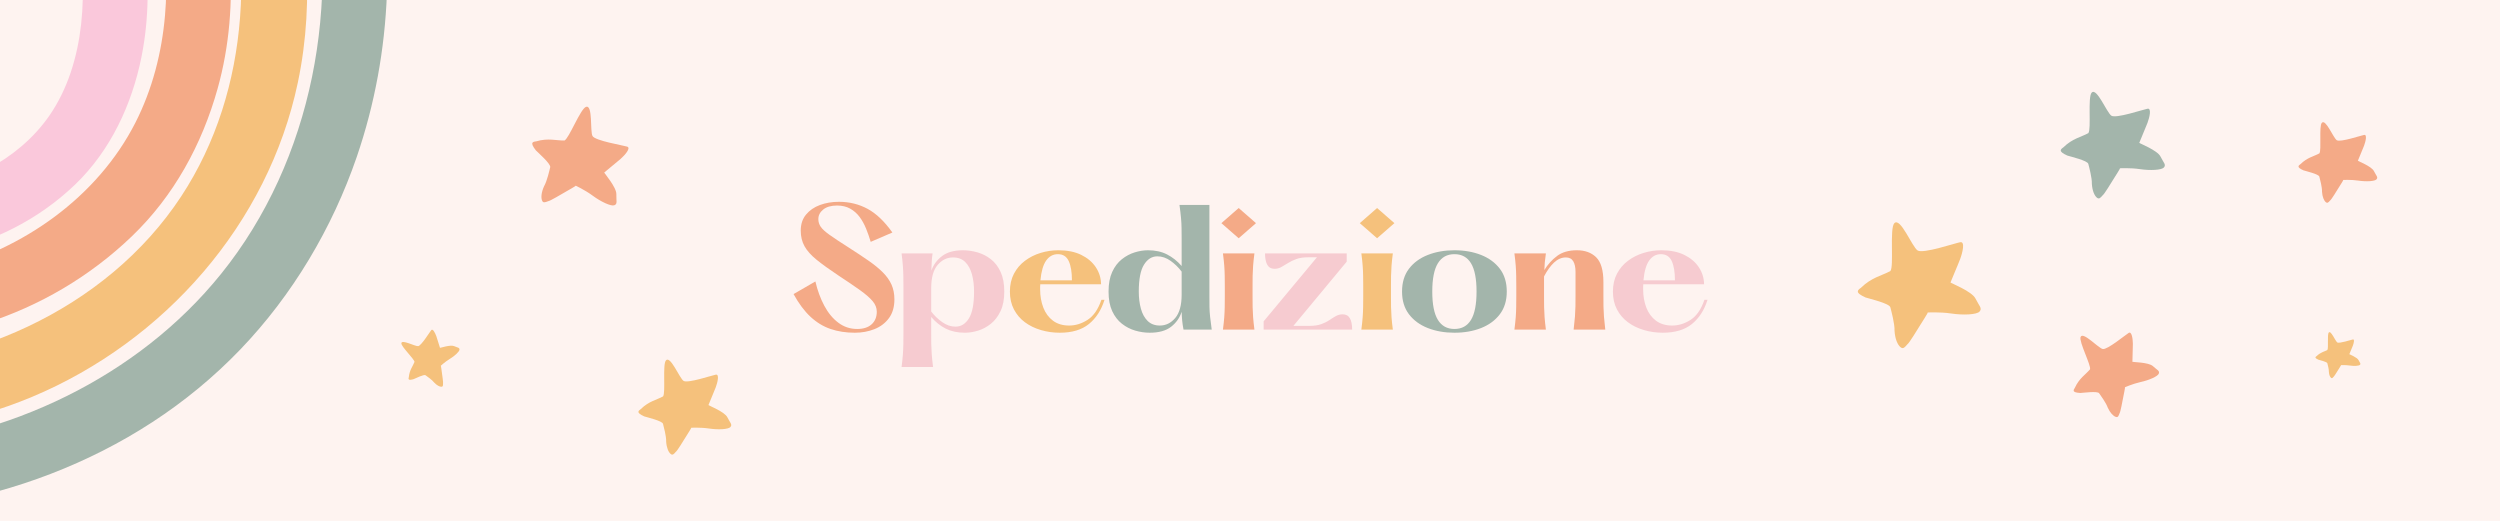 <svg version="1.0" preserveAspectRatio="xMidYMid meet" height="500" viewBox="0 0 1800 375" zoomAndPan="magnify" width="2400" xmlns:xlink="http://www.w3.org/1999/xlink" xmlns="http://www.w3.org/2000/svg"><defs><g></g><clipPath id="8966e644b6"><path clip-rule="nonzero" d="M 383 76 L 453 76 L 453 148 L 383 148 Z M 383 76"></path></clipPath><clipPath id="060cb3926a"><path clip-rule="nonzero" d="M 401.07 63.801 L 471.277 101.094 L 433.984 171.305 L 363.773 134.008 Z M 401.07 63.801"></path></clipPath><clipPath id="b83036d376"><path clip-rule="nonzero" d="M 401.07 63.801 L 471.277 101.094 L 433.984 171.305 L 363.773 134.008 Z M 401.07 63.801"></path></clipPath><clipPath id="f03435ccb9"><path clip-rule="nonzero" d="M 288 237 L 331 237 L 331 279 L 288 279 Z M 288 237"></path></clipPath><clipPath id="a440f60731"><path clip-rule="nonzero" d="M 277.523 255.34 L 312.684 226.07 L 341.957 261.23 L 306.797 290.504 Z M 277.523 255.34"></path></clipPath><clipPath id="c62cfec5e3"><path clip-rule="nonzero" d="M 277.523 255.34 L 312.684 226.07 L 341.957 261.23 L 306.797 290.504 Z M 277.523 255.34"></path></clipPath><clipPath id="29be571018"><path clip-rule="nonzero" d="M 1493 239 L 1555 239 L 1555 301 L 1493 301 Z M 1493 239"></path></clipPath><clipPath id="a3c017b22e"><path clip-rule="nonzero" d="M 1478.109 248.582 L 1540.473 224.781 L 1564.273 287.145 L 1501.914 310.945 Z M 1478.109 248.582"></path></clipPath><clipPath id="d1faf0ef71"><path clip-rule="nonzero" d="M 1478.109 248.582 L 1540.473 224.781 L 1564.273 287.145 L 1501.914 310.945 Z M 1478.109 248.582"></path></clipPath><clipPath id="cccb202d2e"><path clip-rule="nonzero" d="M 0 0 L 107 0 L 107 190 L 0 190 Z M 0 0"></path></clipPath><clipPath id="c04990544f"><path clip-rule="nonzero" d="M 0 0 L 167 0 L 167 249 L 0 249 Z M 0 0"></path></clipPath><clipPath id="b9b7157cee"><path clip-rule="nonzero" d="M 0 0 L 222 0 L 222 313 L 0 313 Z M 0 0"></path></clipPath><clipPath id="828bef878f"><path clip-rule="nonzero" d="M 0 0 L 279 0 L 279 369.84 L 0 369.84 Z M 0 0"></path></clipPath><clipPath id="99da66a5b8"><rect height="370" y="0" width="280" x="0"></rect></clipPath></defs><rect fill-opacity="1" height="450" y="-37.5" fill="#ffffff" width="2160" x="-180"></rect><rect fill-opacity="1" height="450" y="-37.5" fill="#fef3f0" width="2160" x="-180"></rect><g fill-opacity="1" fill="#f4aa87"><g transform="translate(566.878, 237.312)"><g><path d="M 4.484 -25.578 L 20.203 -34.672 C 21.691 -28.242 23.82 -22.426 26.594 -17.219 C 29.363 -12.02 32.75 -7.926 36.75 -4.938 C 40.75 -1.945 45.258 -0.453 50.281 -0.453 C 54.758 -0.453 58.234 -1.57 60.703 -3.812 C 63.172 -6.062 64.406 -9.094 64.406 -12.906 C 64.406 -15.594 63.414 -18.113 61.438 -20.469 C 59.457 -22.832 56.426 -25.473 52.344 -28.391 C 48.27 -31.305 43.094 -34.82 36.812 -38.938 C 30.301 -43.281 25.062 -47.055 21.094 -50.266 C 17.133 -53.484 14.238 -56.719 12.406 -59.969 C 10.57 -63.227 9.656 -66.992 9.656 -71.266 C 9.656 -75.898 10.926 -79.75 13.469 -82.812 C 16.008 -85.883 19.352 -88.188 23.5 -89.719 C 27.656 -91.25 32.203 -92.016 37.141 -92.016 C 44.617 -92.016 51.484 -90.332 57.734 -86.969 C 63.984 -83.602 69.953 -77.914 75.641 -69.906 L 60.031 -63.172 C 59.062 -66.461 57.941 -69.66 56.672 -72.766 C 55.398 -75.879 53.848 -78.672 52.016 -81.141 C 50.18 -83.609 47.938 -85.586 45.281 -87.078 C 42.625 -88.578 39.461 -89.328 35.797 -89.328 C 31.535 -89.328 28.223 -88.375 25.859 -86.469 C 23.504 -84.562 22.328 -82.258 22.328 -79.562 C 22.328 -77.539 22.906 -75.688 24.062 -74 C 25.227 -72.32 27.363 -70.379 30.469 -68.172 C 33.57 -65.961 38.004 -63.023 43.766 -59.359 C 49.379 -55.773 54.258 -52.539 58.406 -49.656 C 62.562 -46.781 66.02 -43.957 68.781 -41.188 C 71.551 -38.414 73.629 -35.477 75.016 -32.375 C 76.398 -29.27 77.094 -25.734 77.094 -21.766 C 77.094 -16.305 75.781 -11.801 73.156 -8.25 C 70.539 -4.695 67.062 -2.055 62.719 -0.328 C 58.383 1.391 53.676 2.25 48.594 2.25 C 42.227 2.25 36.41 1.352 31.141 -0.438 C 25.867 -2.238 21.039 -5.176 16.656 -9.25 C 12.281 -13.332 8.223 -18.773 4.484 -25.578 Z M 4.484 -25.578"></path></g></g></g><g fill-opacity="1" fill="#f6cbd0"><g transform="translate(642.851, 237.312)"><g><path d="M 50.5 -57.125 C 53.938 -57.125 57.41 -56.617 60.922 -55.609 C 64.441 -54.598 67.66 -52.953 70.578 -50.672 C 73.504 -48.391 75.844 -45.336 77.594 -41.516 C 79.352 -37.703 80.234 -32.988 80.234 -27.375 C 80.234 -21.77 79.332 -17.078 77.531 -13.297 C 75.738 -9.516 73.422 -6.484 70.578 -4.203 C 67.742 -1.922 64.68 -0.273 61.391 0.734 C 58.098 1.742 54.914 2.25 51.844 2.25 C 46.602 2.25 42.035 1.273 38.141 -0.672 C 34.254 -2.617 30.742 -5.426 27.609 -9.094 L 27.609 2.688 C 27.609 5.457 27.625 8.02 27.656 10.375 C 27.695 12.738 27.812 15.207 28 17.781 C 28.188 20.363 28.504 23.414 28.953 26.938 L 6.281 26.938 C 6.727 23.414 7.047 20.363 7.234 17.781 C 7.422 15.207 7.531 12.738 7.562 10.375 C 7.602 8.02 7.625 5.457 7.625 2.688 L 7.625 -30.641 C 7.625 -33.398 7.602 -35.941 7.562 -38.266 C 7.531 -40.586 7.422 -43.055 7.234 -45.672 C 7.047 -48.285 6.727 -51.352 6.281 -54.875 L 28.609 -54.875 C 28.316 -53 28.113 -50.992 28 -48.859 C 27.883 -46.734 27.789 -44.586 27.719 -42.422 C 29.219 -46.68 31.797 -50.195 35.453 -52.969 C 39.117 -55.738 44.133 -57.125 50.5 -57.125 Z M 45.109 -2.125 C 49.078 -2.125 52.297 -4.109 54.766 -8.078 C 57.234 -12.047 58.469 -18.477 58.469 -27.375 C 58.469 -31.945 57.961 -36.082 56.953 -39.781 C 55.941 -43.488 54.332 -46.441 52.125 -48.641 C 49.914 -50.848 46.977 -51.953 43.312 -51.953 C 38.977 -51.953 35.273 -50.141 32.203 -46.516 C 29.141 -42.891 27.609 -37.297 27.609 -29.734 L 27.609 -13.016 C 29.922 -10.023 32.594 -7.461 35.625 -5.328 C 38.656 -3.191 41.816 -2.125 45.109 -2.125 Z M 45.109 -2.125"></path></g></g></g><g fill-opacity="1" fill="#f5c17c"><g transform="translate(722.304, 237.312)"><g><path d="M 70.703 -21.438 L 72.938 -21.438 C 70.625 -14.031 66.883 -8.227 61.719 -4.031 C 56.562 0.156 49.566 2.25 40.734 2.25 C 36.023 2.25 31.5 1.609 27.156 0.328 C 22.812 -0.941 18.973 -2.812 15.641 -5.281 C 12.316 -7.75 9.68 -10.832 7.734 -14.531 C 5.797 -18.238 4.828 -22.52 4.828 -27.375 C 4.828 -32.238 5.797 -36.52 7.734 -40.219 C 9.68 -43.926 12.316 -47.031 15.641 -49.531 C 18.973 -52.039 22.719 -53.93 26.875 -55.203 C 31.031 -56.484 35.312 -57.125 39.719 -57.125 C 46.156 -57.125 51.633 -56.02 56.156 -53.812 C 60.688 -51.602 64.188 -48.645 66.656 -44.938 C 69.125 -41.238 70.395 -37.145 70.469 -32.656 L 26.703 -32.656 C 26.629 -32.133 26.594 -31.555 26.594 -30.922 C 26.594 -30.285 26.594 -29.664 26.594 -29.062 C 26.594 -24.195 27.359 -19.781 28.891 -15.812 C 30.43 -11.852 32.754 -8.711 35.859 -6.391 C 38.961 -4.078 42.832 -2.922 47.469 -2.922 C 52.102 -2.922 56.551 -4.301 60.812 -7.062 C 65.082 -9.832 68.379 -14.625 70.703 -21.438 Z M 39.391 -54.312 C 35.953 -54.312 33.145 -52.797 30.969 -49.766 C 28.801 -46.734 27.414 -41.969 26.812 -35.469 L 49.484 -35.469 C 49.484 -41.375 48.719 -45.988 47.188 -49.312 C 45.656 -52.645 43.055 -54.312 39.391 -54.312 Z M 39.391 -54.312"></path></g></g></g><g fill-opacity="1" fill="#a3b5ab"><g transform="translate(793.331, 237.312)"><g><path d="M 79.109 0 L 58.797 0 C 58.348 -2.395 58.031 -4.523 57.844 -6.391 C 57.656 -8.266 57.523 -10.398 57.453 -12.797 C 56.035 -8.453 53.492 -4.859 49.828 -2.016 C 46.16 0.828 41.035 2.25 34.453 2.25 C 31.016 2.25 27.555 1.742 24.078 0.734 C 20.598 -0.273 17.395 -1.922 14.469 -4.203 C 11.551 -6.484 9.211 -9.516 7.453 -13.297 C 5.703 -17.078 4.828 -21.77 4.828 -27.375 C 4.828 -32.988 5.703 -37.703 7.453 -41.516 C 9.211 -45.336 11.531 -48.391 14.406 -50.672 C 17.289 -52.953 20.379 -54.598 23.672 -55.609 C 26.961 -56.617 30.145 -57.125 33.219 -57.125 C 38.457 -57.125 43.02 -56.129 46.906 -54.141 C 50.801 -52.16 54.316 -49.375 57.453 -45.781 L 57.453 -65.531 C 57.453 -68.375 57.43 -70.914 57.391 -73.156 C 57.359 -75.406 57.227 -77.801 57 -80.344 C 56.781 -82.895 56.41 -86.039 55.891 -89.781 L 77.438 -89.781 L 77.438 -23.906 C 77.438 -21.133 77.453 -18.625 77.484 -16.375 C 77.523 -14.133 77.676 -11.758 77.938 -9.25 C 78.195 -6.75 78.586 -3.664 79.109 0 Z M 41.75 -2.922 C 46.082 -2.922 49.781 -4.734 52.844 -8.359 C 55.914 -11.984 57.453 -17.578 57.453 -25.141 L 57.453 -41.75 C 55.141 -44.812 52.469 -47.41 49.438 -49.547 C 46.406 -51.68 43.242 -52.75 39.953 -52.75 C 36.055 -52.75 32.852 -50.742 30.344 -46.734 C 27.844 -42.734 26.594 -36.281 26.594 -27.375 C 26.594 -22.883 27.098 -18.785 28.109 -15.078 C 29.117 -11.379 30.742 -8.426 32.984 -6.219 C 35.234 -4.02 38.156 -2.922 41.75 -2.922 Z M 41.75 -2.922"></path></g></g></g><g fill-opacity="1" fill="#f4aa87"><g transform="translate(873.112, 237.312)"><g><path d="M 18.734 -65.766 L 6.281 -76.641 L 18.734 -87.531 L 31.203 -76.641 Z M 7.406 -54.875 L 30.078 -54.875 C 29.629 -51.438 29.312 -48.441 29.125 -45.891 C 28.938 -43.348 28.82 -40.914 28.781 -38.594 C 28.75 -36.281 28.734 -33.738 28.734 -30.969 L 28.734 -23.906 C 28.734 -21.133 28.75 -18.586 28.781 -16.266 C 28.82 -13.953 28.938 -11.52 29.125 -8.969 C 29.312 -6.426 29.629 -3.438 30.078 0 L 7.406 0 C 7.852 -3.438 8.172 -6.426 8.359 -8.969 C 8.547 -11.52 8.656 -13.953 8.688 -16.266 C 8.727 -18.586 8.75 -21.133 8.75 -23.906 L 8.75 -30.969 C 8.75 -33.738 8.727 -36.281 8.688 -38.594 C 8.656 -40.914 8.547 -43.348 8.359 -45.891 C 8.172 -48.441 7.852 -51.438 7.406 -54.875 Z M 7.406 -54.875"></path></g></g></g><g fill-opacity="1" fill="#f6cbd0"><g transform="translate(904.987, 237.312)"><g><path d="M 61.719 -11 C 64.113 -11 65.852 -10.047 66.938 -8.141 C 68.02 -6.234 68.562 -3.52 68.562 0 L 4.828 0 L 4.828 -5.953 L 43.203 -52.062 L 36.812 -52.062 C 33.52 -52.062 30.734 -51.648 28.453 -50.828 C 26.172 -50.004 24.148 -49.031 22.391 -47.906 C 20.629 -46.789 19 -45.82 17.5 -45 C 16.008 -44.176 14.406 -43.766 12.688 -43.766 C 10.289 -43.766 8.547 -44.734 7.453 -46.672 C 6.367 -48.617 5.828 -51.352 5.828 -54.875 L 64.641 -54.875 L 64.641 -48.922 L 26.266 -2.688 L 37.938 -2.688 C 41.227 -2.688 44.016 -3.098 46.297 -3.922 C 48.578 -4.742 50.539 -5.719 52.188 -6.844 C 53.832 -7.969 55.398 -8.941 56.891 -9.766 C 58.391 -10.586 60 -11 61.719 -11 Z M 61.719 -11"></path></g></g></g><g fill-opacity="1" fill="#f5c17c"><g transform="translate(972.769, 237.312)"><g><path d="M 18.734 -65.766 L 6.281 -76.641 L 18.734 -87.531 L 31.203 -76.641 Z M 7.406 -54.875 L 30.078 -54.875 C 29.629 -51.438 29.312 -48.441 29.125 -45.891 C 28.938 -43.348 28.82 -40.914 28.781 -38.594 C 28.75 -36.281 28.734 -33.738 28.734 -30.969 L 28.734 -23.906 C 28.734 -21.133 28.75 -18.586 28.781 -16.266 C 28.82 -13.953 28.938 -11.52 29.125 -8.969 C 29.312 -6.426 29.629 -3.438 30.078 0 L 7.406 0 C 7.852 -3.438 8.172 -6.426 8.359 -8.969 C 8.547 -11.52 8.656 -13.953 8.688 -16.266 C 8.727 -18.586 8.75 -21.133 8.75 -23.906 L 8.75 -30.969 C 8.75 -33.738 8.727 -36.281 8.688 -38.594 C 8.656 -40.914 8.547 -43.348 8.359 -45.891 C 8.172 -48.441 7.852 -51.438 7.406 -54.875 Z M 7.406 -54.875"></path></g></g></g><g fill-opacity="1" fill="#a3b5ab"><g transform="translate(1004.644, 237.312)"><g><path d="M 42.531 2.25 C 35.5 2.25 29.117 1.129 23.391 -1.109 C 17.672 -3.359 13.145 -6.672 9.812 -11.047 C 6.488 -15.43 4.828 -20.875 4.828 -27.375 C 4.828 -33.957 6.488 -39.438 9.812 -43.812 C 13.145 -48.195 17.672 -51.508 23.391 -53.75 C 29.117 -56 35.5 -57.125 42.531 -57.125 C 49.633 -57.125 56.031 -56 61.719 -53.75 C 67.406 -51.508 71.91 -48.195 75.234 -43.812 C 78.566 -39.438 80.234 -33.957 80.234 -27.375 C 80.234 -20.875 78.566 -15.43 75.234 -11.047 C 71.91 -6.672 67.406 -3.359 61.719 -1.109 C 56.031 1.129 49.633 2.25 42.531 2.25 Z M 42.531 -0.453 C 47.844 -0.453 51.828 -2.641 54.484 -7.016 C 57.141 -11.391 58.469 -18.176 58.469 -27.375 C 58.469 -36.582 57.141 -43.375 54.484 -47.75 C 51.828 -52.125 47.844 -54.312 42.531 -54.312 C 37.289 -54.312 33.32 -52.125 30.625 -47.75 C 27.938 -43.375 26.594 -36.582 26.594 -27.375 C 26.594 -18.176 27.938 -11.391 30.625 -7.016 C 33.32 -2.641 37.289 -0.453 42.531 -0.453 Z M 42.531 -0.453"></path></g></g></g><g fill-opacity="1" fill="#f4aa87"><g transform="translate(1084.097, 237.312)"><g><path d="M 48.922 0 C 49.367 -3.738 49.688 -6.879 49.875 -9.422 C 50.062 -11.961 50.176 -14.375 50.219 -16.656 C 50.258 -18.945 50.281 -21.473 50.281 -24.234 L 50.281 -41.516 C 50.281 -44.805 49.734 -47.367 48.641 -49.203 C 47.555 -51.035 45.781 -51.953 43.312 -51.953 C 40.25 -51.953 37.406 -50.719 34.781 -48.25 C 32.164 -45.781 29.773 -42.453 27.609 -38.266 L 27.609 -23.906 C 27.609 -21.133 27.625 -18.586 27.656 -16.266 C 27.695 -13.953 27.812 -11.52 28 -8.969 C 28.188 -6.426 28.504 -3.438 28.953 0 L 6.281 0 C 6.727 -3.438 7.047 -6.426 7.234 -8.969 C 7.422 -11.52 7.531 -13.953 7.562 -16.266 C 7.602 -18.586 7.625 -21.133 7.625 -23.906 L 7.625 -30.969 C 7.625 -33.738 7.602 -36.281 7.562 -38.594 C 7.531 -40.914 7.422 -43.348 7.234 -45.891 C 7.047 -48.441 6.727 -51.438 6.281 -54.875 L 28.953 -54.875 C 28.273 -50.312 27.898 -46.312 27.828 -42.875 C 30.223 -46.832 33.254 -50.195 36.922 -52.969 C 40.586 -55.738 45.375 -57.125 51.281 -57.125 C 57.113 -57.125 61.75 -55.422 65.188 -52.016 C 68.633 -48.609 70.359 -42.68 70.359 -34.234 L 70.359 -24.234 C 70.359 -21.473 70.375 -18.945 70.406 -16.656 C 70.445 -14.375 70.562 -11.961 70.75 -9.422 C 70.938 -6.879 71.254 -3.738 71.703 0 Z M 48.922 0"></path></g></g></g><g fill-opacity="1" fill="#f6cbd0"><g transform="translate(1156.472, 237.312)"><g><path d="M 70.703 -21.438 L 72.938 -21.438 C 70.625 -14.031 66.883 -8.227 61.719 -4.031 C 56.562 0.156 49.566 2.25 40.734 2.25 C 36.023 2.25 31.5 1.609 27.156 0.328 C 22.812 -0.941 18.973 -2.812 15.641 -5.281 C 12.316 -7.75 9.68 -10.832 7.734 -14.531 C 5.797 -18.238 4.828 -22.52 4.828 -27.375 C 4.828 -32.238 5.797 -36.52 7.734 -40.219 C 9.68 -43.926 12.316 -47.031 15.641 -49.531 C 18.973 -52.039 22.719 -53.93 26.875 -55.203 C 31.031 -56.484 35.312 -57.125 39.719 -57.125 C 46.156 -57.125 51.633 -56.02 56.156 -53.812 C 60.688 -51.602 64.188 -48.645 66.656 -44.938 C 69.125 -41.238 70.395 -37.145 70.469 -32.656 L 26.703 -32.656 C 26.629 -32.133 26.594 -31.555 26.594 -30.922 C 26.594 -30.285 26.594 -29.664 26.594 -29.062 C 26.594 -24.195 27.359 -19.781 28.891 -15.812 C 30.43 -11.852 32.754 -8.711 35.859 -6.391 C 38.961 -4.078 42.832 -2.922 47.469 -2.922 C 52.102 -2.922 56.551 -4.301 60.812 -7.062 C 65.082 -9.832 68.379 -14.625 70.703 -21.438 Z M 39.391 -54.312 C 35.953 -54.312 33.145 -52.797 30.969 -49.766 C 28.801 -46.734 27.414 -41.969 26.812 -35.469 L 49.484 -35.469 C 49.484 -41.375 48.719 -45.988 47.188 -49.312 C 45.656 -52.645 43.055 -54.312 39.391 -54.312 Z M 39.391 -54.312"></path></g></g></g><path fill-rule="nonzero" fill-opacity="1" d="M 1339.848 207.234 C 1347.629 199.621 1354.801 198.59 1361.102 195.117 C 1363.734 191.691 1360.434 164.555 1363.883 160.754 C 1368.219 155.98 1376.742 177.777 1380.668 180.332 C 1384.598 182.883 1407.715 175.062 1411.355 174.387 C 1415 173.711 1413.105 181.688 1411.328 186.449 C 1409.551 191.211 1404.383 202.977 1404.367 203.379 C 1404.355 203.777 1419.746 209.672 1422.371 214.992 C 1425 220.316 1427.441 221.922 1425.258 224.344 C 1423.316 226.5 1413.875 227.09 1404.684 225.695 C 1396.883 224.512 1386.812 225 1387.93 225.039 C 1388.336 225.055 1384 231.727 1382.289 234.48 C 1380.582 237.234 1374.609 247.078 1373.375 247.84 C 1371.098 250.441 1370.133 251.445 1368.285 249.902 C 1366.27 248.219 1364.449 244.098 1364.07 238.254 C 1364.254 233.035 1361.758 224.098 1361.055 221.258 C 1360.352 218.418 1346 215.094 1343.219 214.191 C 1339.207 212.367 1337.59 211.051 1337.637 209.812 C 1337.664 208.961 1338.484 208.148 1339.848 207.234" fill="#f5c17c"></path><g clip-path="url(#8966e644b6)"><g clip-path="url(#060cb3926a)"><g clip-path="url(#b83036d376)"><path fill-rule="nonzero" fill-opacity="1" d="M 386.016 101.781 C 394.73 99.215 400.414 101.266 406.418 101.172 C 409.695 99.68 417.883 78.395 421.91 76.945 C 426.973 75.129 424.723 94.52 426.617 97.938 C 428.512 101.355 448.602 104.641 451.551 105.566 C 454.496 106.492 449.98 111.629 446.809 114.441 C 443.637 117.258 435.227 123.898 435.059 124.191 C 434.891 124.48 443.926 134.844 443.773 139.789 C 443.629 144.738 444.797 146.879 442.242 147.809 C 439.969 148.637 432.781 145.379 426.555 140.754 C 421.273 136.828 413.664 133.246 414.473 133.715 C 414.762 133.883 408.957 137.102 406.621 138.461 C 404.285 139.824 396.031 144.734 394.828 144.812 C 392.129 145.84 391.027 146.199 390.27 144.34 C 389.445 142.312 389.715 138.566 391.723 134.113 C 393.902 130.34 395.559 122.777 396.152 120.41 C 396.746 118.047 387.477 109.98 385.777 108.227 C 383.539 105.312 382.863 103.711 383.379 102.812 C 383.734 102.199 384.656 101.918 386.016 101.781" fill="#f4aa87"></path></g></g></g><path fill-rule="nonzero" fill-opacity="1" d="M 461.344 294.566 C 467.223 288.812 472.641 288.035 477.398 285.41 C 479.391 282.824 476.895 262.324 479.5 259.453 C 482.777 255.848 489.215 272.312 492.184 274.242 C 495.148 276.172 512.613 270.262 515.363 269.75 C 518.113 269.242 516.684 275.266 515.34 278.863 C 514 282.461 510.098 291.352 510.086 291.652 C 510.074 291.953 521.703 296.406 523.684 300.426 C 525.668 304.445 527.512 305.66 525.863 307.492 C 524.398 309.117 517.266 309.562 510.324 308.512 C 504.43 307.617 496.82 307.984 497.668 308.016 C 497.973 308.027 494.695 313.066 493.406 315.148 C 492.117 317.23 487.602 324.664 486.672 325.238 C 484.949 327.203 484.223 327.961 482.824 326.797 C 481.305 325.523 479.93 322.414 479.641 318 C 479.781 314.055 477.895 307.305 477.363 305.16 C 476.836 303.016 465.992 300.504 463.891 299.82 C 460.863 298.445 459.641 297.445 459.676 296.512 C 459.695 295.871 460.312 295.254 461.344 294.566" fill="#f5c17c"></path><g clip-path="url(#f03435ccb9)"><g clip-path="url(#a440f60731)"><g clip-path="url(#c62cfec5e3)"><path fill-rule="nonzero" fill-opacity="1" d="M 294.348 271.512 C 294.875 266.352 297.188 263.789 298.434 260.594 C 298.355 258.539 288.875 249.609 288.98 247.168 C 289.113 244.098 298.875 249.48 301.094 249.219 C 303.309 248.957 309.391 239.047 310.516 237.688 C 311.641 236.332 313.379 239.828 314.18 242.113 C 314.984 244.398 316.676 250.281 316.793 250.434 C 316.91 250.582 324.344 248.051 326.926 249.195 C 329.508 250.344 330.891 250.188 330.832 251.742 C 330.777 253.121 327.5 256.215 323.711 258.508 C 320.496 260.449 316.957 263.699 317.379 263.371 C 317.527 263.254 317.977 267.02 318.191 268.547 C 318.406 270.078 319.215 275.504 318.996 276.156 C 318.957 277.805 318.91 278.465 317.762 278.465 C 316.512 278.461 314.59 277.508 312.668 275.484 C 311.145 273.516 307.508 271.004 306.387 270.18 C 305.262 269.355 298.996 272.512 297.699 273.027 C 295.676 273.586 294.684 273.594 294.324 273.125 C 294.074 272.809 294.125 272.258 294.348 271.512" fill="#f5c17c"></path></g></g></g><path fill-rule="nonzero" fill-opacity="1" d="M 1485.613 106.109 C 1492.207 99.656 1498.285 98.785 1503.621 95.84 C 1505.855 92.941 1503.055 69.945 1505.98 66.727 C 1509.652 62.684 1516.875 81.152 1520.203 83.312 C 1523.531 85.477 1543.121 78.852 1546.207 78.277 C 1549.289 77.703 1547.688 84.461 1546.18 88.5 C 1544.676 92.535 1540.297 102.504 1540.285 102.844 C 1540.273 103.18 1553.316 108.176 1555.539 112.684 C 1557.766 117.191 1559.832 118.555 1557.984 120.609 C 1556.34 122.434 1548.34 122.934 1540.551 121.75 C 1533.941 120.75 1525.406 121.16 1526.355 121.195 C 1526.699 121.207 1523.023 126.859 1521.578 129.195 C 1520.129 131.531 1515.066 139.871 1514.023 140.512 C 1512.094 142.719 1511.277 143.57 1509.707 142.262 C 1508 140.836 1506.461 137.344 1506.137 132.395 C 1506.297 127.973 1504.18 120.395 1503.582 117.992 C 1502.988 115.586 1490.828 112.77 1488.473 112.004 C 1485.074 110.461 1483.703 109.34 1483.742 108.293 C 1483.766 107.57 1484.457 106.883 1485.613 106.109" fill="#a3b5ab"></path><g clip-path="url(#29be571018)"><g clip-path="url(#a3c017b22e)"><g clip-path="url(#d1faf0ef71)"><path fill-rule="nonzero" fill-opacity="1" d="M 1493.891 279.223 C 1497.094 272.262 1501.551 269.785 1504.82 265.922 C 1505.691 263.012 1496.715 246 1498.027 242.637 C 1499.68 238.41 1510.754 250.602 1513.977 251.293 C 1517.199 251.984 1530.434 241.043 1532.656 239.688 C 1534.879 238.328 1535.637 244.047 1535.664 247.625 C 1535.691 251.199 1535.246 260.23 1535.336 260.496 C 1535.43 260.766 1547.023 260.777 1550.086 263.613 C 1553.148 266.453 1555.156 266.898 1554.328 269.039 C 1553.594 270.941 1547.535 273.699 1541.145 275.09 C 1535.719 276.266 1529.219 279.117 1529.965 278.859 C 1530.234 278.77 1529.059 284.242 1528.629 286.48 C 1528.195 288.723 1526.738 296.691 1526.117 297.5 C 1525.273 299.781 1524.891 300.684 1523.289 300.133 C 1521.539 299.531 1519.312 297.281 1517.598 293.535 C 1516.41 290.059 1512.523 284.809 1511.352 283.117 C 1510.176 281.43 1499.906 282.844 1497.852 282.949 C 1494.758 282.758 1493.363 282.293 1493.082 281.469 C 1492.887 280.902 1493.223 280.164 1493.891 279.223" fill="#f4aa87"></path></g></g></g><g transform="matrix(1, 0, 0, 1, 0, 0)"><g clip-path="url(#99da66a5b8)"><g clip-path="url(#cccb202d2e)"><path fill-rule="nonzero" fill-opacity="1" d="M 28.008 -123.547 C 51.055 -80.09 63.828 -31.02 58.395 17.539 C 55.781 40.918 48.828 64.168 35.402 83.465 C 12.793 115.965 -26.145 134.125 -65.293 140.223 C -85.211 143.328 -105.355 143.648 -125.348 141.699 L -126.055 188.211 C -98.059 190.547 -69.859 189.059 -42.387 182.844 C -5.934 174.594 27.066 158.844 54.141 132.828 C 79.535 108.422 94.973 75.281 101.852 41.047 C 112.887 -13.832 102.547 -71.84 79.836 -123.375" fill="#fac8db"></path></g><g clip-path="url(#c04990544f)"><path fill-rule="nonzero" fill-opacity="1" d="M 95.188 -124.289 C 113.348 -81.516 122.746 -35.219 118.824 10.855 C 116.531 37.758 109.695 64.383 97.438 88.418 C 70.16 141.895 16.684 179.555 -41.551 194.309 C -68.605 201.164 -96.559 203.371 -124.418 201.797 L -121.684 248.266 C -84.289 249.211 -47.016 244.379 -11.25 233.02 C 28.566 220.375 64.832 199.035 94.922 170.148 C 125.219 141.066 145.438 104.016 156.688 63.785 C 173.93 2.113 166.449 -63.848 144.754 -123.977" fill="#f4aa87"></path></g><g clip-path="url(#b9b7157cee)"><path fill-rule="nonzero" fill-opacity="1" d="M 154.898 -124.578 C 184.676 -36.621 181.129 64.375 130.449 141.41 C 76.438 223.516 -25.027 267.746 -123.422 265.336 L -120.324 311.965 C -71.293 312.938 -22.297 304.773 23.262 285.672 C 118.438 245.75 193.066 161.105 214.449 59.414 C 227.254 -1.477 220.879 -63.859 202.73 -122.883" fill="#f5c17c"></path></g><g clip-path="url(#828bef878f)"><path fill-rule="nonzero" fill-opacity="1" d="M 217.559 -124.309 C 219.637 -117.043 221.523 -109.672 223.195 -102.16 C 246.25 0.988 225.379 115.16 159.09 197.309 C 99.098 271.633 5.508 315.672 -89.863 322.688 C -101.328 323.535 -112.801 323.867 -124.277 323.707 L -121.598 369.34 C -67.992 369.672 -14.539 360.863 36.367 341.246 C 88.062 321.328 134.672 291.574 173.07 251.578 C 210.594 212.5 239.328 164.137 256.879 112.93 C 282.906 37.008 285.477 -45.406 266.535 -122.969" fill="#a3b5ab"></path></g></g></g><path fill-rule="nonzero" fill-opacity="1" d="M 1656.332 118.191 C 1661.316 113.312 1665.914 112.652 1669.949 110.426 C 1671.637 108.23 1669.523 90.844 1671.734 88.41 C 1674.512 85.352 1679.973 99.316 1682.488 100.953 C 1685.008 102.59 1699.82 97.578 1702.152 97.145 C 1704.484 96.711 1703.273 101.82 1702.133 104.875 C 1700.996 107.926 1697.684 115.465 1697.676 115.719 C 1697.668 115.977 1707.527 119.754 1709.211 123.16 C 1710.895 126.57 1712.457 127.602 1711.059 129.156 C 1709.816 130.535 1703.766 130.914 1697.879 130.02 C 1692.879 129.262 1686.426 129.574 1687.141 129.598 C 1687.402 129.609 1684.621 133.883 1683.527 135.648 C 1682.434 137.414 1678.605 143.723 1677.816 144.207 C 1676.355 145.875 1675.738 146.52 1674.555 145.527 C 1673.262 144.449 1672.098 141.812 1671.852 138.066 C 1671.973 134.723 1670.371 128.996 1669.922 127.176 C 1669.473 125.355 1660.277 123.227 1658.492 122.648 C 1655.922 121.48 1654.887 120.637 1654.918 119.844 C 1654.934 119.297 1655.457 118.777 1656.332 118.191" fill="#f4aa87"></path><path fill-rule="nonzero" fill-opacity="1" d="M 1667.93 256.41 C 1670.777 253.625 1673.402 253.246 1675.707 251.977 C 1676.672 250.723 1675.465 240.793 1676.727 239.402 C 1678.312 237.656 1681.43 245.633 1682.867 246.566 C 1684.305 247.5 1692.766 244.641 1694.098 244.391 C 1695.43 244.145 1694.734 247.062 1694.086 248.805 C 1693.438 250.547 1691.543 254.852 1691.539 255 C 1691.535 255.145 1697.168 257.301 1698.129 259.25 C 1699.086 261.195 1699.98 261.785 1699.184 262.672 C 1698.473 263.457 1695.02 263.676 1691.656 263.164 C 1688.801 262.73 1685.117 262.91 1685.523 262.926 C 1685.672 262.93 1684.086 265.371 1683.461 266.379 C 1682.836 267.387 1680.648 270.988 1680.199 271.266 C 1679.367 272.219 1679.012 272.586 1678.336 272.02 C 1677.598 271.406 1676.934 269.898 1676.793 267.762 C 1676.863 265.852 1675.949 262.578 1675.691 261.539 C 1675.434 260.504 1670.184 259.285 1669.164 258.957 C 1667.699 258.289 1667.105 257.805 1667.121 257.352 C 1667.133 257.043 1667.434 256.742 1667.93 256.41" fill="#f5c17c"></path></svg>